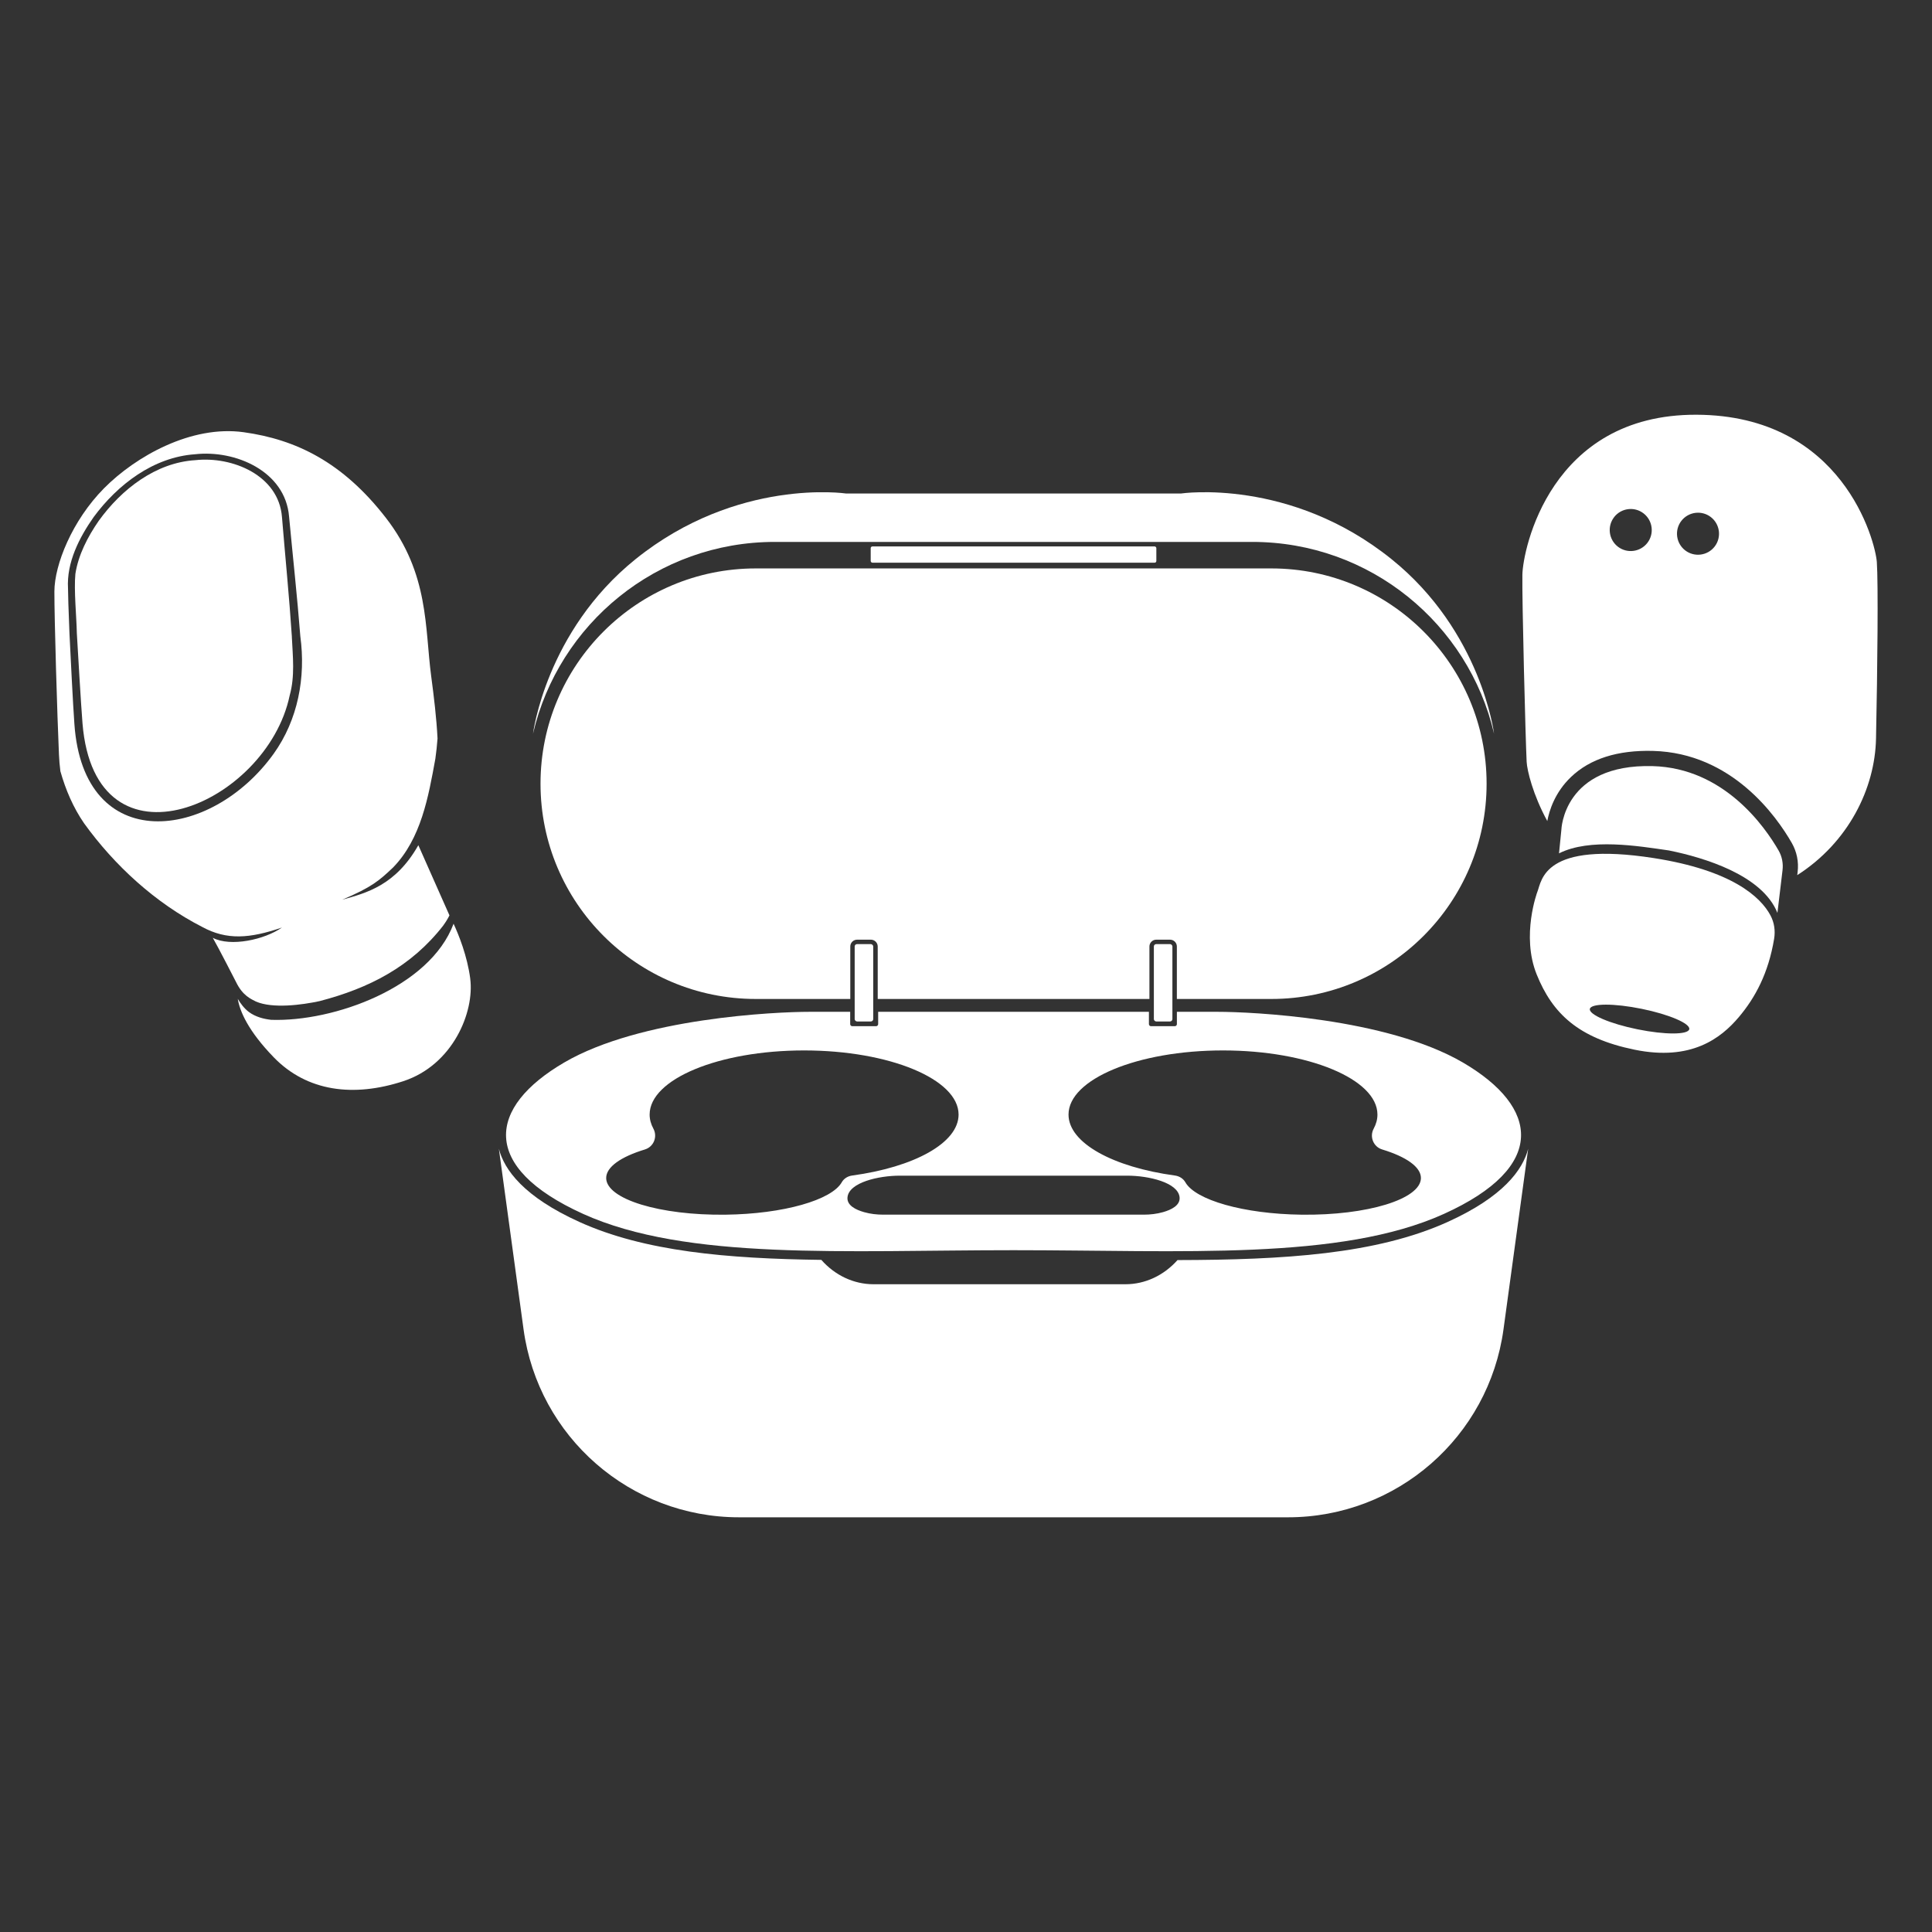 <?xml version="1.0" encoding="UTF-8"?>
<svg xmlns="http://www.w3.org/2000/svg" id="Capa_1" data-name="Capa 1" viewBox="0 0 566.93 566.93">
  <rect x="0" y="0" width="566.93" height="566.93" fill="#333333" stroke="none"/>
  <defs>
    <style>
      .cls-1 {
        fill: #fff;
      }
    </style>
  </defs>
  <g>
    <path class="cls-1" d="m85.65,186.89c-.77-11.71-1.94-23.44-2.91-35.18-.95-12.21-14.5-17.86-25.4-16.68-11.63.71-21.67,8.51-28.35,17.78-3.27,4.71-6.01,10.03-6.87,15.59-.46,4.79.33,12.48.43,17.46.34,5.81,1.21,20.8,1.66,26.41,3.71,45.51,54.09,23.92,60.8-8.21,1.57-5.63.91-11.4.63-17.17Z"></path>
    <path class="cls-1" d="m130.1,271.53c.67-.91,1.28-1.89,1.79-2.92l-9.13-20.59c-6.7,11.82-15.26,14.02-22.34,15.99,8.71-3.69,10.89-5.63,14.95-9.48,8.19-8.43,10.35-20.71,12.38-31.88.29-1.97.48-3.95.64-5.95-.3-5.95-1.05-12.18-1.86-18.27-1.89-14.17-.57-30.04-13.27-46.44-12.7-16.4-26.42-23.03-41.76-25.16-15.34-2.13-31.67,7.05-41,16.48-9.33,9.44-14.52,22.4-14.54,30.25-.02,7.84.84,36.71,1.34,47.85.07,1.59.2,3.23.42,4.91,1.56,5.51,3.78,10.65,6.93,15.24,8.97,12.45,20.97,23.43,34.66,30.43,7.23,3.95,13.99,3.42,23.42.19-5.12,3.58-15.09,5.73-20.29,3.02,1.61,2.77,6.84,13,6.84,13,1.96,4.05,4.46,4.98,5.83,5.7,4.89,2.12,13.45,1,18.67-.13,14.46-3.76,26.89-10.08,36.33-22.23Zm-108.27-59.09c-.41-5.57-1.16-20.71-1.44-26.48l-.33-8.84-.1-4.43c-.46-7.64,3.31-14.96,7.53-20.97,7.05-9.55,17.54-17.57,29.72-18.42,11.84-1.35,26.5,4.96,27.61,18.23,1.1,11.72,2.39,23.42,3.31,35.2,1.63,12.03-.68,24.48-7.84,34.47-18.44,25.67-55.78,30.01-58.46-8.75Z"></path>
    <path class="cls-1" d="m137.99,287.18c-.88-6.69-3.38-12.85-4.89-16.12-6.98,18.68-35.16,28.83-53.52,28.2-2.16-.24-4.53-.83-6.51-2.27-1.48-1.12-2.49-2.55-3.3-3.88.59,3.64,3.06,9.41,10.55,17.14,9.8,10.11,23.47,11.77,38.01,7.02,14.54-4.75,20.94-20.26,19.65-30.1Z"></path>
  </g>
  <g>
    <path class="cls-1" d="m451.13,261.69s-4.82,12.81-.2,24.26c4.61,11.44,12.2,18.7,28.75,22.08,16.55,3.38,25.27-3.31,30.55-9.55,4.83-5.72,8.68-12.85,10.37-22.98.39-2.37.06-4.78-1.08-6.9-2.87-5.37-11.26-13.22-34.22-16.8-32.46-5.07-32.87,6.58-34.17,9.9Zm15.4,34.37c.34-1.66,7.14-1.67,15.2-.03,8.06,1.64,14.31,4.32,13.97,5.98-.34,1.66-7.14,1.67-15.2.03-8.06-1.64-14.31-4.32-13.97-5.98Z"></path>
    <path class="cls-1" d="m484.96,224.81c20.95.56,32.95,17.81,36.95,24.76,1.01,1.75,1.4,3.77,1.16,5.78l-1.5,12.53c-4.42-11.05-21.39-16.21-31.83-18.32-9.02-1.3-23.2-3.7-32.26.85l.69-6.92s.53-19.38,26.79-18.68Z"></path>
    <path class="cls-1" d="m446.73,168.64c-.13,7.24.92,48.25,1.25,54.88.13,2.59,1.86,9.72,6.06,17.41.57-3.04,2.19-8.37,6.96-12.93,5.6-5.36,13.7-7.93,24.08-7.65,23.1.62,36.16,19.09,40.7,27,1.48,2.59,2.08,5.53,1.72,8.53l-.11.92c15.04-9.63,22.8-25.42,23.11-40.04.44-20.85.67-45.75.24-51.83-.44-6.08-9.99-43.09-52.96-43.23-42.97-.14-50.92,39.71-51.05,46.95Zm46.64-15.78c2.08-2.7,5.95-3.21,8.65-1.14,2.7,2.08,3.21,5.95,1.14,8.65s-5.95,3.21-8.65,1.14c-2.7-2.08-3.21-5.95-1.14-8.65Zm-19.74-1.09c2.08-2.7,5.95-3.21,8.65-1.13s3.21,5.95,1.14,8.65c-2.08,2.7-5.95,3.21-8.65,1.14s-3.21-5.95-1.14-8.65Z"></path>
  </g>
  <g>
    <rect class="cls-1" x="338.59" y="277.04" width="5.44" height="22.7" rx=".69" ry=".69"></rect>
    <rect class="cls-1" x="250.8" y="277.04" width="5.44" height="22.7" rx=".69" ry=".69"></rect>
    <path class="cls-1" d="m171.09,356.2c30.42,13.77,76.82,10.66,126.32,10.66s95.9,3.11,126.32-10.66c30.42-13.77,27.98-31.31,5.55-44.41-22.43-13.1-62.17-14.88-71.94-14.88h-11.99v3.6c0,.34-.28.62-.62.62h-6.97c-.34,0-.62-.28-.62-.62v-3.6h-79.45v3.6c0,.34-.28.62-.62.62h-6.97c-.34,0-.62-.28-.62-.62v-3.6h-11.99c-9.77,0-49.52,1.78-71.94,14.88-22.43,13.1-24.87,30.64,5.55,44.41Zm187.78-47.96c25.03,0,45.33,8.43,45.33,18.82,0,1.42-.38,2.8-1.1,4.13-1.28,2.37-.09,5.33,2.49,6.11,7.02,2.13,11.41,5.14,11.37,8.42-.08,6.16-15.75,10.96-35,10.72-17.05-.21-31.19-4.31-34.14-9.53-.62-1.1-1.79-1.79-3.04-1.96-18.13-2.46-31.23-9.54-31.23-17.89,0-10.39,20.29-18.82,45.33-18.82Zm-61.46,36.75h33.41c6.22,0,14.88,2,15.32,6.33.24,2.38-2.43,3.69-4.89,4.38-1.82.51-3.71.73-5.61.73h-76.45c-1.89,0-3.79-.21-5.61-.73-2.46-.69-5.14-2-4.89-4.38.44-4.33,9.1-6.33,15.32-6.33h33.41Zm-108.17-7.69c2.58-.78,3.77-3.74,2.49-6.11-.72-1.33-1.1-2.71-1.1-4.13,0-10.39,20.29-18.82,45.33-18.82s45.33,8.43,45.33,18.82c0,8.35-13.1,15.43-31.23,17.89-1.25.17-2.42.86-3.04,1.96-2.95,5.22-17.09,9.32-34.14,9.53-19.25.24-34.92-4.56-35-10.72-.04-3.28,4.35-6.29,11.37-8.42Z"></path>
    <path class="cls-1" d="m424.81,358.57c-20.97,9.49-48.07,11.13-79.28,11.19-4.01,4.51-9.5,7.09-15.26,7.09h-73.95c-5.79,0-11.3-2.6-15.31-7.15-27.73-.36-51.91-2.48-71-11.13-16.32-7.39-22.04-15.31-23.62-21.46l7.24,52.96c4.32,31.61,31.32,55.17,63.22,55.17h161.12c31.9,0,58.9-23.56,63.22-55.17l7.24-52.96c-1.59,6.15-7.3,14.07-23.62,21.46Z"></path>
    <path class="cls-1" d="m373.06,293.14c34.89,0,63.17-28.28,63.17-63.17h0c0-34.89-28.28-63.17-63.17-63.17h-151.28c-34.89,0-63.17,28.28-63.17,63.17h0c0,34.89,28.28,63.17,63.17,63.17h27.73v-15.4c0-1.1.9-2,2-2h4.05c1.1,0,2,.9,2,2v15.4h79.73v-15.4c0-1.1.9-2,2-2h4.05c1.1,0,2,.9,2,2v15.4h27.73Z"></path>
    <path class="cls-1" d="m227.36,159.02h140.12c34.54,0,63.46,24.04,70.94,56.29,0,0-3.71-30.02-30.1-51.24-29.81-23.98-61.72-19.26-61.72-19.26h-98.37s-31.91-4.72-61.72,19.26c-26.38,21.23-30.1,51.24-30.1,51.24,7.49-32.26,36.41-56.29,70.94-56.29Z"></path>
    <rect class="cls-1" x="255.5" y="160.35" width="83.82" height="4.77" rx=".5" ry=".5"></rect>
  </g>
</svg>

